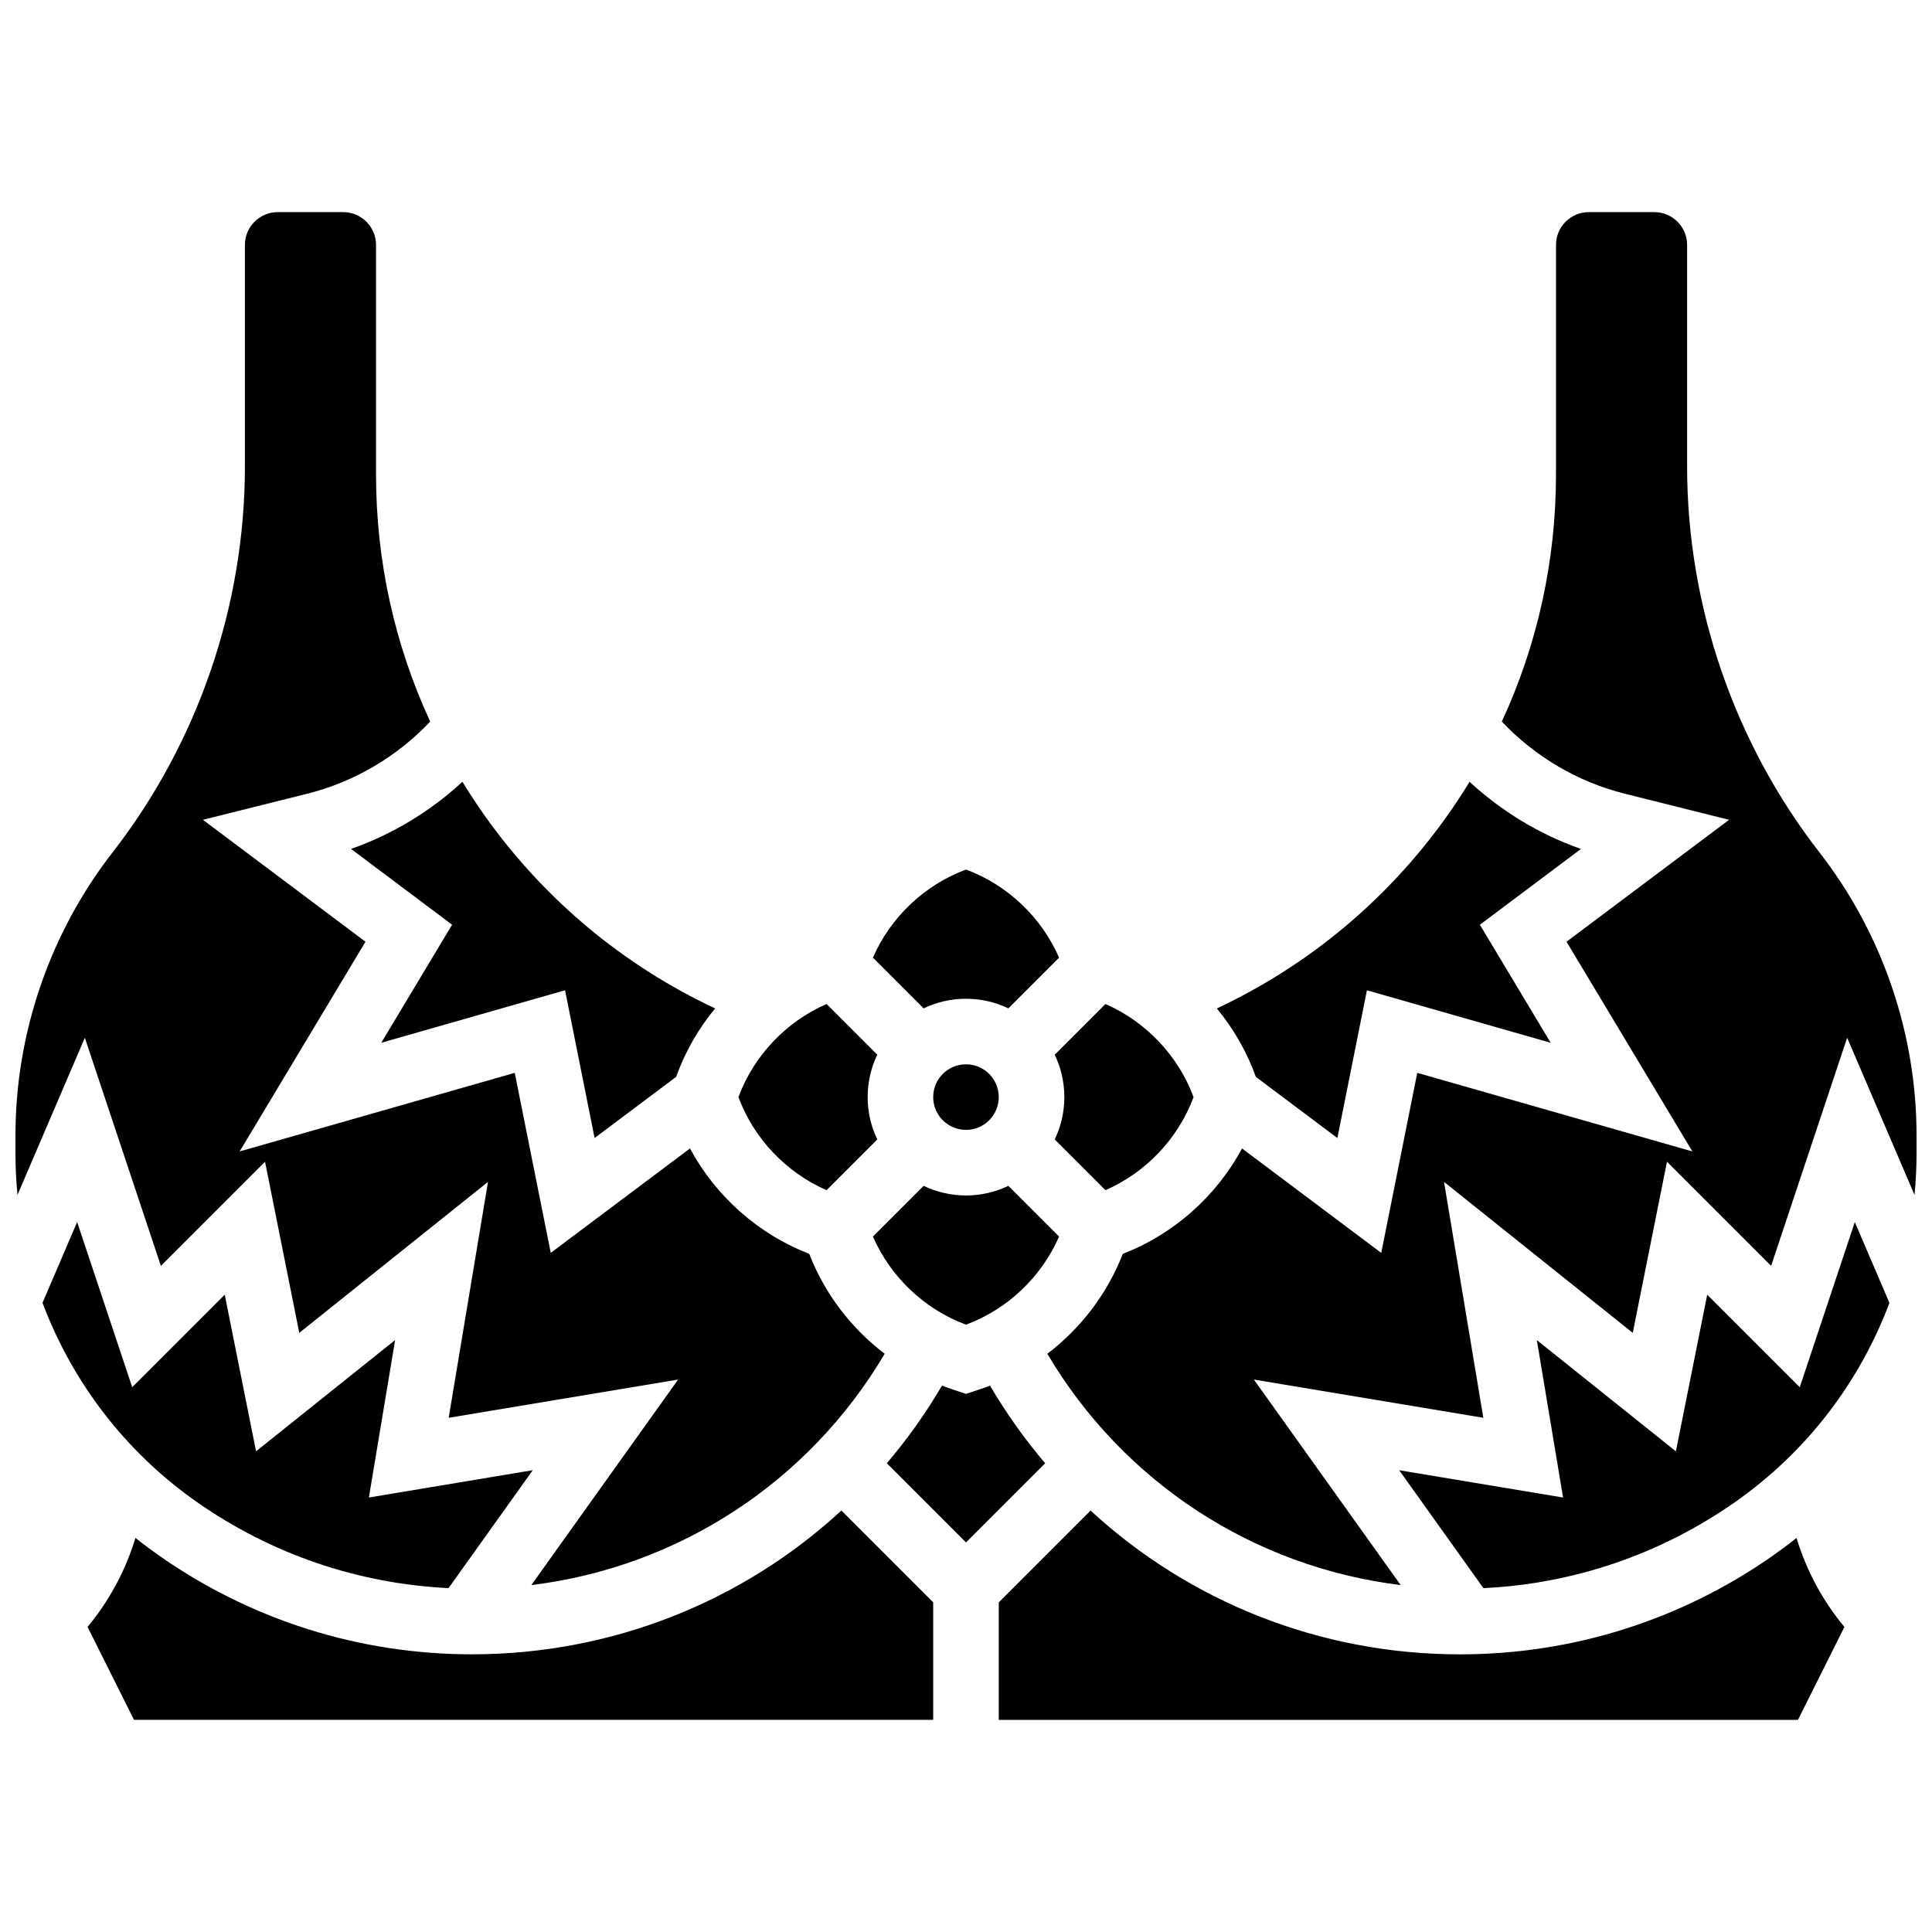 <?xml version="1.0" encoding="UTF-8"?>
<!-- Uploaded to: SVG Repo, www.svgrepo.com, Generator: SVG Repo Mixer Tools -->
<svg width="800px" height="800px" version="1.1" viewBox="144 144 512 512" xmlns="http://www.w3.org/2000/svg">
 <defs>
  <clipPath id="b">
   <path d="m421 200h230.9v365h-230.9z"/>
  </clipPath>
  <clipPath id="a">
   <path d="m148.09 200h230.91v365h-230.91z"/>
  </clipPath>
 </defs>
 <path d="m400 408.68c4.019 0 7.828 0.914 11.227 2.547l13.441-13.441c-4.695-10.734-13.645-19.246-24.668-23.352-11.023 4.109-19.973 12.621-24.668 23.352l13.441 13.441c3.398-1.629 7.207-2.547 11.227-2.547z"/>
 <path d="m498.42 445.59 7.828-39.152 48.707 13.914-18.77-31.285 26.785-20.09c-10.934-3.84-21.02-9.938-29.52-17.797-1.879 3.066-3.852 6.09-5.949 9.043-15.77 22.176-36.695 39.609-61.027 51.023 4.43 5.363 7.953 11.484 10.34 18.137z"/>
 <path d="m363.05 459.41 13.441-13.441c-1.633-3.402-2.551-7.211-2.551-11.23 0-4.019 0.914-7.828 2.547-11.227l-13.441-13.441c-10.734 4.695-19.246 13.645-23.355 24.668 4.113 11.027 12.625 19.977 23.359 24.672z"/>
 <path d="m408.68 434.74c0 4.801-3.887 8.688-8.684 8.688-4.801 0-8.688-3.887-8.688-8.688 0-4.797 3.887-8.684 8.688-8.684 4.797 0 8.684 3.887 8.684 8.684"/>
 <path d="m263.81 389.06-18.77 31.285 48.707-13.914 7.828 39.152 21.605-16.203c2.387-6.652 5.91-12.777 10.34-18.137-24.379-11.438-45.332-28.914-61.109-51.141-2.07-2.918-4.012-5.898-5.867-8.926-8.5 7.859-18.586 13.957-29.52 17.797z"/>
 <path d="m426.06 434.74c0 4.019-0.914 7.828-2.547 11.227l13.441 13.441c10.734-4.695 19.246-13.645 23.355-24.668-4.109-11.023-12.621-19.973-23.352-24.668l-13.441 13.441c1.625 3.402 2.543 7.211 2.543 11.227z"/>
 <path d="m375.33 471.7c4.695 10.734 13.645 19.246 24.668 23.355 11.023-4.109 19.973-12.621 24.668-23.352l-13.441-13.441c-3.402 1.629-7.211 2.547-11.227 2.547-4.019 0-7.828-0.914-11.227-2.547z"/>
 <path d="m620.95 511.63-24.52-24.52-8.301 41.512-36.852-29.48 6.953 41.723-43.43-7.238 22.32 31.25c23.977-1.156 46.922-8.973 66.699-22.816 18.895-13.227 33.004-31.746 40.898-52.789l-9.176-21.41z"/>
 <path d="m613.79 556.29c-24.418 17.094-53.078 26.129-82.887 26.129-37.051 0-71.695-13.941-97.891-38.105l-24.328 24.328v31.148h211.79l12.312-24.621c-5.785-6.977-10.078-14.992-12.688-23.586-2.051 1.625-4.156 3.195-6.312 4.707z"/>
 <g clip-path="url(#b)">
  <path d="m626.2 369.93c-22.633-29.102-35.098-65.426-35.098-102.29v-58.738c0-4.789-3.898-8.688-8.688-8.688h-17.371c-4.789 0-8.688 3.898-8.688 8.688v60.805c0 22.906-4.922 45.129-14.355 65.52 8.77 9.301 20.168 16.016 32.594 19.121l27.629 6.91-43.078 32.309 33.348 55.578-72.902-20.828-9.543 47.711-36.891-27.672c-6.836 12.68-18.074 22.684-31.613 27.938-4.098 10.562-11.094 19.711-19.992 26.473 20.168 34.086 54.664 56.516 93.648 61.301l-38.91-54.473 60.809 10.137-10.418-62.516 50.016 40.012 9.07-45.352 27.598 27.598 20.152-60.461 17.848 41.645c0.352-3.617 0.539-7.266 0.539-10.941v-4.859c0.004-27-9.125-53.613-25.703-74.926z"/>
 </g>
 <path d="m406.36 511.2c-0.754 0.285-1.508 0.578-2.277 0.836l-4.082 1.359-4.086-1.363c-0.77-0.258-1.523-0.547-2.277-0.836-4.312 7.348-9.211 14.223-14.617 20.582l20.98 20.98 20.98-20.98c-5.41-6.356-10.305-13.23-14.621-20.578z"/>
 <path d="m269.09 582.41c-29.805 0-58.469-9.035-82.883-26.129-2.16-1.512-4.262-3.082-6.312-4.711-2.609 8.594-6.902 16.613-12.688 23.586l12.309 24.625h211.79v-31.148l-24.328-24.328c-26.195 24.16-60.84 38.105-97.891 38.105z"/>
 <path d="m196.17 542.05c19.777 13.844 42.723 21.66 66.699 22.816l22.32-31.25-43.43 7.238 6.953-41.723-36.852 29.48-8.301-41.512-24.52 24.523-14.594-43.777-9.176 21.41c7.894 21.047 22.004 39.566 40.898 52.793z"/>
 <g clip-path="url(#a)">
  <path d="m186.64 479.47 27.598-27.598 9.07 45.352 50.016-40.012-10.418 62.516 60.809-10.137-38.91 54.473c38.984-4.785 73.48-27.215 93.648-61.301-8.898-6.762-15.895-15.914-19.992-26.473-13.539-5.254-24.777-15.258-31.613-27.938l-36.895 27.672-9.543-47.711-72.902 20.828 33.348-55.578-43.078-32.309 27.629-6.906c12.43-3.109 23.828-9.824 32.602-19.125-9.438-20.395-14.359-42.617-14.359-65.52v-60.805c0-4.789-3.898-8.688-8.688-8.688h-17.371c-4.789 0-8.688 3.898-8.688 8.688v58.738c0 36.863-12.465 73.188-35.094 102.29-16.582 21.312-25.711 47.926-25.711 74.93v4.859c0 3.672 0.188 7.324 0.539 10.941l17.848-41.645z"/>
 </g>
</svg>